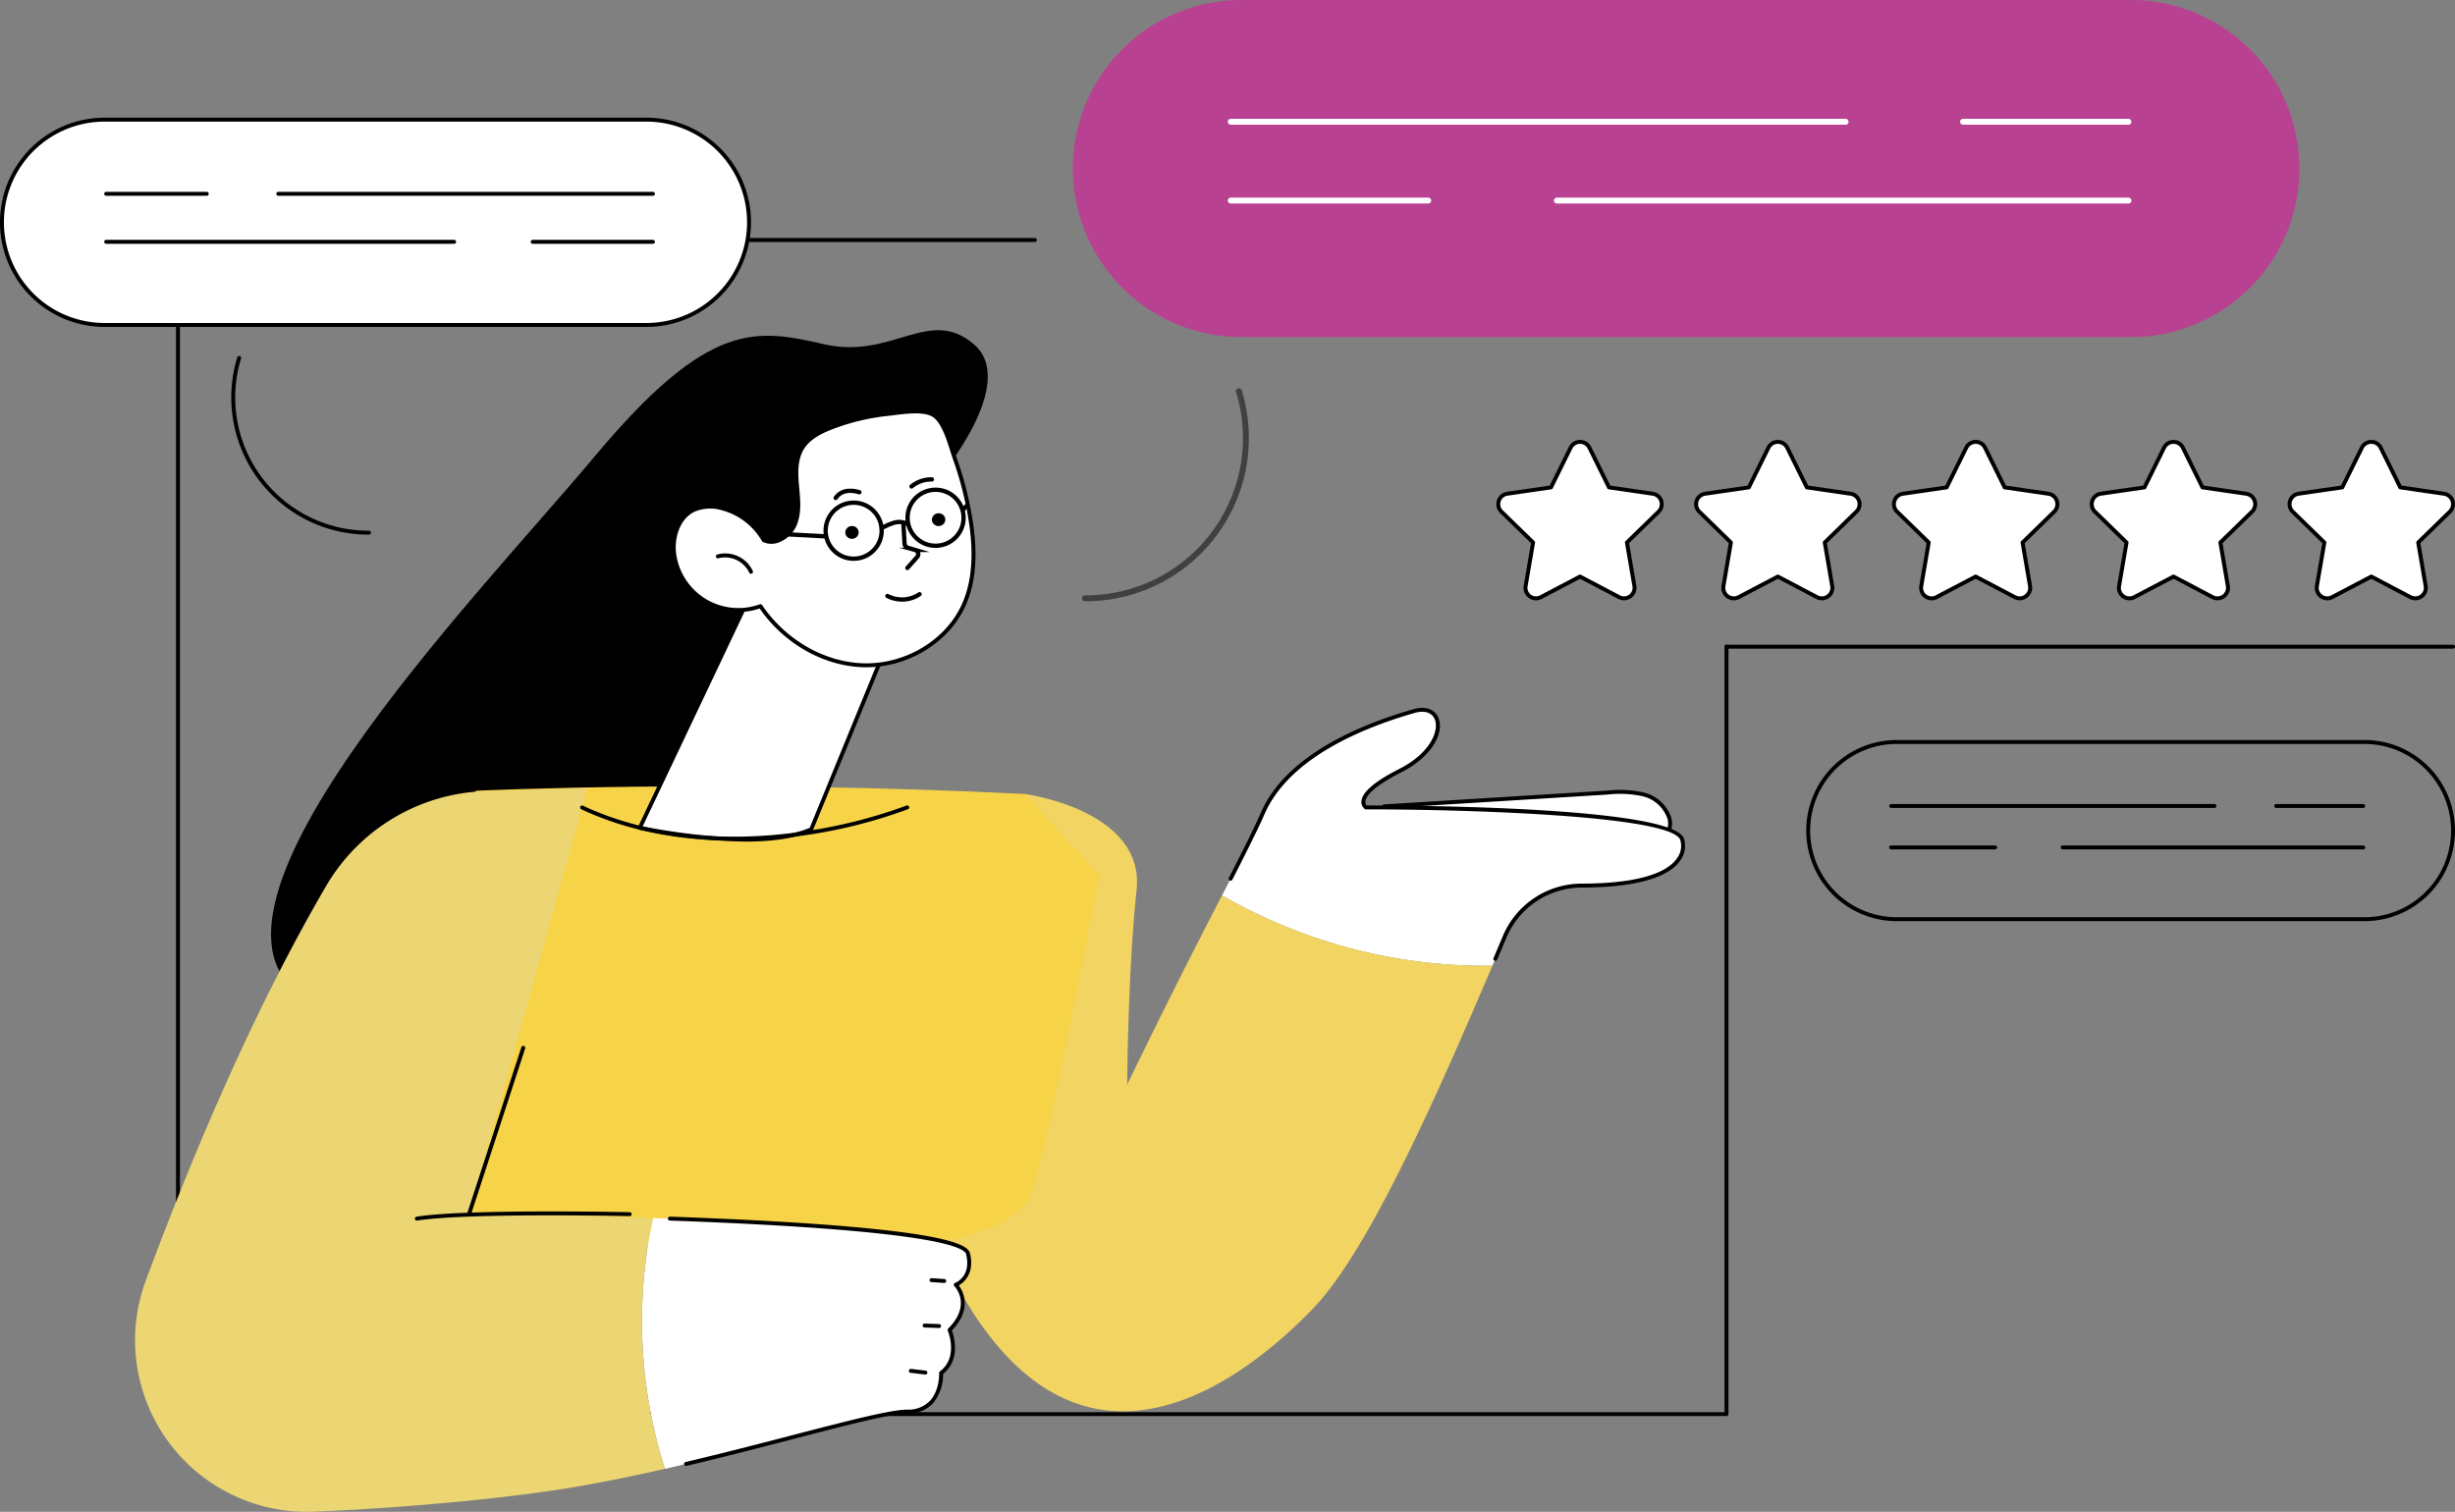 <svg xmlns="http://www.w3.org/2000/svg" width="569.422" height="350.721"><rect width="100%" height="100%" fill="#808080" stroke="none"/><g data-name="Group 956"><g data-name="Group 94"><path data-name="Path 186" d="M548.409 213.698H439.958a21.012 21.012 0 010-42.024h108.451a21.012 21.012 0 010 42.024zm-108.451-41.111a20.1 20.1 0 000 40.2h108.451a20.1 20.1 0 100-40.2z"/><g data-name="Group 93"><path data-name="Path 188" d="M548.12 187.439h-20.17a.457.457 0 010-.914h20.17a.457.457 0 010 .914z"/><path data-name="Path 189" d="M513.628 187.439h-74.97a.457.457 0 010-.914h74.97a.457.457 0 010 .914z"/><path data-name="Path 190" d="M548.12 197.05h-69.7a.457.457 0 010-.913h69.7a.457.457 0 110 .913z"/><path data-name="Path 191" d="M462.733 197.05h-24.075a.457.457 0 110-.913h24.075a.457.457 0 110 .913z"/></g></g><path data-name="Path 192" d="M400.449 328.509H41.283a.456.456 0 01-.457-.457V55.674a.456.456 0 01.457-.457h198.768a.457.457 0 010 .913H41.739v271.471h358.254V150.025a.457.457 0 11.913 0v178.028a.456.456 0 01-.457.456z"/><g data-name="Group 96"><path data-name="Path 193" d="M494.231 0H287.95a39.1 39.1 0 100 78.2h206.281a39.1 39.1 0 100-78.2z" fill="#b94191"/><path data-name="Path 194" d="M251.805 139.482h-.167a.685.685 0 010-1.37h.164a36.483 36.483 0 0034.892-47.174.685.685 0 011.31-.4 37.854 37.854 0 01-36.2 48.945z" fill="#404040"/><g data-name="Group 95" fill="#fff"><path data-name="Path 195" d="M493.681 28.932H455.32a.685.685 0 110-1.37h38.366a.685.685 0 110 1.37z"/><path data-name="Path 196" d="M428.072 28.932h-142.6a.685.685 0 110-1.37h142.6a.685.685 0 010 1.37z"/><path data-name="Path 197" d="M493.681 47.214H361.116a.685.685 0 010-1.37h132.565a.685.685 0 110 1.37z"/><path data-name="Path 198" d="M331.272 47.214h-45.8a.685.685 0 110-1.37h45.8a.685.685 0 110 1.37z"/></g></g><g data-name="Group 107"><path data-name="Path 199" d="M218.279 110.263s17.958-21.467 7.625-30.377-18.918 3.546-34.629 0-26.634-6-53.354 26.009-101.822 108.7-65.167 126.74 145.525-122.372 145.525-122.372z"/><g data-name="Group 103"><g data-name="Group 99"><g data-name="Group 97"><path data-name="Path 200" d="M386.989 189.247c-.9-2.566-3.408-4.3-6.035-5.006a25.291 25.291 0 00-8.114-.373l-51.8 3.2c11.531 6.052 24.479 8.728 37.4 9.493 5.364.321 32.37 3.553 28.549-7.314z" fill="#fff"/><path data-name="Path 201" d="M371.441 197.712c-4.233 0-8.35-.328-11.036-.542-.823-.066-1.5-.12-2-.149-14.508-.859-27.153-4.07-37.584-9.545a.457.457 0 01.184-.86l51.8-3.2a25.566 25.566 0 018.26.388 8.929 8.929 0 016.349 5.3 4.837 4.837 0 01-.513 4.8c-2.348 3.053-9.037 3.808-15.46 3.808zm-48.711-10.285c10.024 4.954 22.033 7.875 35.728 8.685.5.029 1.186.084 2.018.15 6.046.482 22.1 1.761 25.705-2.917a3.933 3.933 0 00.375-3.944 8.026 8.026 0 00-5.723-4.717 24.886 24.886 0 00-7.968-.359z"/></g><g data-name="Group 98"><path data-name="Path 202" d="M292.88 188.698c6.5-14.91 27.738-21.633 35.114-23.747s8.383 7.957-3.3 13.872-7.879 8.491-7.879 8.491 70-.134 73.309 7.283c0 0 4.38 10.789-23.234 10.849a19.447 19.447 0 00-17.9 11.9 1554.61 1554.61 0 01-2.835 6.695 122.229 122.229 0 01-62.714-16.321c4.295-8.278 7.789-15.241 9.439-19.022z" fill="#fff"/><path data-name="Path 203" d="M346.833 222.905a.457.457 0 01-.42-.636c.918-2.153 1.237-2.912 1.912-4.517l.246-.587a19.87 19.87 0 0118.32-12.177c14.985-.032 20.294-3.233 22.11-5.912a4.83 4.83 0 00.7-4.31c-2.573-5.759-52-7-72-7h-.885a.454.454 0 01-.256-.078 2.017 2.017 0 01-.786-1.773c.134-2.117 3.067-4.642 8.715-7.5 7.382-3.739 9.31-8.97 8.321-11.489-.637-1.622-2.391-2.2-4.693-1.538-12.813 3.675-29.255 10.732-34.821 23.491-1.282 2.939-3.786 8.039-7.443 15.16a.457.457 0 11-.812-.417c3.649-7.1 6.145-12.187 7.418-15.108 5.709-13.085 22.405-20.276 35.407-24 2.76-.791 4.98.007 5.794 2.082 1.3 3.316-1.326 8.872-8.758 12.637-7 3.547-8.153 5.75-8.217 6.747a1.145 1.145 0 00.3.88c7.955-.008 70.244.136 73.557 7.553a5.734 5.734 0 01-.77 5.155c-1.93 2.873-7.465 6.3-22.88 6.337a18.958 18.958 0 00-17.48 11.618l-.247.587c-.676 1.606-.994 2.366-1.914 4.521a.456.456 0 01-.418.274z"/><path data-name="Path 204" d="M237.673 184.193s27.962 3.682 25.951 22.34-2.184 45.094-2.184 45.094 9.387-19.587 22-43.913a122.228 122.228 0 0062.714 16.321c-11.809 27.69-28.319 65.686-41.428 79.342-18.517 19.294-61.187 50.968-89.589-19.756s22.536-99.428 22.536-99.428z" fill="#f1d461"/></g></g><g data-name="Group 100" fill="#f7d347"><path data-name="Path 205" d="M237.673 184.196l17.236 18.881s-12.157 65.418-15.906 74.123c-9.895 22.975-119.122 10.2-141.566 9.116s-33.677-22.259-34.416-30.672 47.4-72.2 47.4-72.2 57.945-2.762 127.252.752z"/><path data-name="Path 206" d="M225.753 281.269a.457.457 0 01-.156-.886c8.775-3.18 12.776-13.057 13.536-20.548.64-6.3-.256-12.729-1.123-18.947-.333-2.388-.677-4.857-.93-7.289-.4-3.836-.459-8.609 2.661-11.485a.457.457 0 01.619.672c-2.822 2.6-2.75 7.1-2.372 10.719.252 2.416.595 4.877.927 7.257.874 6.272 1.777 12.757 1.127 19.165-.787 7.755-4.961 17.99-14.134 21.315a.465.465 0 01-.155.027z"/></g><g data-name="Group 102"><path data-name="Path 207" d="M151.468 282.567c32.489 1.071 71.855 3.375 73.052 8.263 1.389 5.667-2.844 7.213-2.844 7.213s4.5 4.543-1.427 10.492c0 0 2.769 6.421-1.967 9.971 0 0 .456 8.943-7.867 8.965-6.431.016-30.653 7.47-56.2 13.283a112.979 112.979 0 01-2.747-58.187z" fill="#fff"/><path data-name="Path 208" d="M159.118 340.071a.456.456 0 01-.1-.9c8.831-2.089 17.38-4.309 24.924-6.268 12.65-3.285 22.642-5.879 26.472-5.888a6.925 6.925 0 005.232-2c2.349-2.474 2.183-6.447 2.181-6.487a.458.458 0 01.182-.388c4.4-3.3 1.848-9.365 1.822-9.426a.458.458 0 01.1-.5c5.519-5.541 1.595-9.676 1.425-9.849a.458.458 0 01.169-.75c.155-.058 3.827-1.493 2.557-6.675-.4-1.62-7.886-5.62-68.717-7.782a.456.456 0 11.032-.912c19.126.679 34.616 1.6 46.04 2.728 20.323 2.012 23.163 4.244 23.532 5.749 1.152 4.7-1.4 6.786-2.578 7.474.985 1.353 3.189 5.46-1.606 10.45.473 1.316 2.1 6.783-2.036 10.081a10.468 10.468 0 01-2.432 6.914 7.8 7.8 0 01-5.9 2.287c-3.715.009-13.657 2.591-26.244 5.859-7.548 1.96-16.1 4.181-24.943 6.272a.479.479 0 01-.112.011z"/><path data-name="Path 209" d="M33.825 297.046c10.372-27.954 24.824-62.518 41.954-91.733a44.393 44.393 0 0136.984-21.783l23.484-.716-27.457 98.852s19.6.139 42.673.9a112.979 112.979 0 002.747 58.187c-7.52 1.712-15.153 3.282-22.483 4.477-13.788 2.247-37.06 4.586-59.048 5.458a39.805 39.805 0 01-38.854-53.642z" fill="#ecd573"/><path data-name="Path 210" d="M219.022 297.628h-.031l-2.978-.2a.457.457 0 01.061-.911l2.978.2a.457.457 0 01-.03.912z"/><path data-name="Path 211" d="M217.827 308.077h-.016l-3.371-.113a.456.456 0 01.03-.912l3.372.113a.457.457 0 01-.015.913z"/><path data-name="Path 212" d="M214.654 318.875a.478.478 0 01-.054 0l-3.375-.4a.457.457 0 11.106-.907l3.376.4a.457.457 0 01-.053.91z"/><g data-name="Group 101"><path data-name="Path 213" d="M96.692 283.162a.457.457 0 01-.072-.907c11.511-1.848 49.06-1.048 49.438-1.04a.457.457 0 01.447.466.45.45 0 01-.466.447c-.378-.009-37.842-.806-49.273 1.028a.462.462 0 01-.074.006z"/><path data-name="Path 214" d="M108.79 282.123a.457.457 0 01-.434-.6l12.58-38.579a.457.457 0 11.869.283l-12.58 38.579a.457.457 0 01-.435.317z"/></g></g></g><g data-name="Group 106"><g data-name="Group 104"><path data-name="Path 215" d="M188.158 192.398l21.192-51.664-32.416-8.859-28.529 60.163s27.019 5.884 39.753.36z" fill="#fff"/><path data-name="Path 216" d="M172.861 195.238a131.36 131.36 0 01-24.554-2.753.457.457 0 01-.315-.642l28.529-60.163a.456.456 0 01.533-.245l32.416 8.859a.456.456 0 01.3.614l-21.193 51.664a.455.455 0 01-.241.245c-4.163 1.808-9.775 2.421-15.475 2.421zm-23.795-3.529c3.922.793 27.231 5.193 38.739.343l20.925-51.013-31.548-8.622zm39.091.69z"/></g><path data-name="Path 217" d="M170.175 195.012c-10.966 0-23.494-1.722-35.371-7.284a.457.457 0 01.387-.827c17.916 8.389 37.365 7.94 50.528 6.086a116.373 116.373 0 0024.52-6.1.457.457 0 11.341.847 117.4 117.4 0 01-24.734 6.153 112.865 112.865 0 01-15.671 1.125z"/><g data-name="Group 105"><path data-name="Path 218" d="M224.993 119.861c1.184 6.948 1.388 14.367-1.585 20.758-4.013 8.626-13.693 14-23.2 13.711s-18.5-5.827-23.821-13.712a15.027 15.027 0 01-19.974-11.839c-.619-4.02.82-8.695 4.478-10.472a9.785 9.785 0 016.723-.354 15.652 15.652 0 019.529 7.365c2.734 1.285 6.073-.863 7.231-3.653s.781-5.944.507-8.953-.371-6.249 1.229-8.812c1.477-2.367 4.133-3.709 6.735-4.717a51 51 0 0113.092-3.155c2.733-.286 7.939-1.273 10.483.205 2.737 1.591 4.047 7.343 5.043 10.133a80.274 80.274 0 013.53 13.495z" fill="#fff"/><path data-name="Path 219" d="M200.942 154.798q-.375 0-.75-.011c-9.208-.281-18.367-5.491-23.987-13.623a15.483 15.483 0 01-20.245-12.315c-.6-3.878.628-8.959 4.729-10.953a10.286 10.286 0 017.039-.385 16 16 0 019.736 7.451 3.983 3.983 0 003-.033 6.432 6.432 0 003.485-3.44c1.049-2.527.781-5.422.522-8.221l-.047-.515c-.27-2.964-.414-6.355 1.3-9.1 1.608-2.577 4.563-3.973 6.957-4.9a51.417 51.417 0 0113.209-3.182c.418-.044.895-.1 1.41-.169 2.981-.378 7.064-.9 9.35.434 2.384 1.385 3.7 5.547 4.658 8.585.208.659.4 1.281.586 1.789a80.854 80.854 0 013.553 13.571c1.473 8.64.942 15.518-1.622 21.027-3.872 8.319-13.204 13.99-22.883 13.99zm-24.558-14.637a.457.457 0 01.379.2c5.439 8.059 14.427 13.236 23.456 13.511 9.591.3 18.955-5.238 22.775-13.448 2.482-5.336 2.989-12.038 1.549-20.489a80.03 80.03 0 00-3.512-13.417c-.187-.523-.386-1.154-.6-1.821-.915-2.9-2.167-6.862-4.246-8.07-2.019-1.173-6.085-.659-8.777-.318-.523.066-1.006.127-1.429.172a50.5 50.5 0 00-12.975 3.126c-2.263.877-5.048 2.184-6.513 4.532-1.56 2.5-1.417 5.713-1.161 8.529l.047.514c.269 2.91.548 5.919-.588 8.656a7.376 7.376 0 01-4 3.941 4.794 4.794 0 01-3.847-.049.456.456 0 01-.2-.19 15.292 15.292 0 00-9.248-7.147 9.394 9.394 0 00-6.406.323c-3.522 1.711-4.792 6.322-4.226 9.992a14.57 14.57 0 0019.367 11.479.464.464 0 01.156-.026z"/></g><path data-name="Path 220" d="M174.194 133.104a.458.458 0 01-.419-.273 6.213 6.213 0 00-7.128-3.328.457.457 0 11-.256-.877 7.071 7.071 0 018.22 3.837.456.456 0 01-.418.64z"/></g></g><g data-name="Group 108"><path data-name="Path 225" d="M552.193 103.872l4.536 9.191 10.143 1.474a2.44 2.44 0 011.352 4.162l-7.34 7.154 1.733 10.1a2.44 2.44 0 01-3.541 2.572l-9.072-4.77-9.073 4.77a2.44 2.44 0 01-3.541-2.572l1.733-10.1-7.34-7.154a2.44 2.44 0 011.352-4.162l10.144-1.474 4.536-9.191a2.44 2.44 0 014.378 0z" fill="#fff"/><path data-name="Path 226" d="M539.794 139.268a2.9 2.9 0 01-2.852-3.389l1.692-9.865-7.168-6.987a2.9 2.9 0 011.606-4.941l9.905-1.439 4.43-8.976a2.879 2.879 0 012.6-1.615 2.878 2.878 0 012.6 1.615l4.43 8.976 9.906 1.439a2.9 2.9 0 011.606 4.941l-7.168 6.987 1.692 9.865a2.9 2.9 0 01-4.2 3.053l-8.86-4.658-8.86 4.658a2.9 2.9 0 01-1.359.336zm10.211-36.3a1.948 1.948 0 00-1.779 1.105l-4.536 9.192a.455.455 0 01-.344.25l-10.143 1.474a1.984 1.984 0 00-1.1 3.384l7.34 7.155a.458.458 0 01.131.4l-1.733 10.1a1.983 1.983 0 002.877 2.091l9.073-4.77a.455.455 0 01.425 0l9.073 4.77a1.984 1.984 0 002.878-2.091l-1.733-10.1a.456.456 0 01.131-.4l7.34-7.155a1.984 1.984 0 00-1.1-3.384l-10.143-1.474a.456.456 0 01-.344-.25l-4.536-9.192a1.946 1.946 0 00-1.777-1.105z"/></g><g data-name="Group 115"><path data-name="Path 225" d="M506.311 103.872l4.536 9.191 10.143 1.474a2.44 2.44 0 011.352 4.162l-7.34 7.154 1.733 10.1a2.44 2.44 0 01-3.541 2.572l-9.072-4.77-9.073 4.77a2.44 2.44 0 01-3.541-2.572l1.733-10.1-7.34-7.154a2.44 2.44 0 011.352-4.162l10.144-1.474 4.536-9.191a2.44 2.44 0 014.378 0z" fill="#fff"/><path data-name="Path 226" d="M493.912 139.268a2.9 2.9 0 01-2.852-3.389l1.692-9.865-7.168-6.987a2.9 2.9 0 011.606-4.941l9.905-1.439 4.43-8.976a2.879 2.879 0 012.6-1.615 2.878 2.878 0 012.6 1.615l4.43 8.976 9.906 1.439a2.9 2.9 0 011.606 4.941l-7.168 6.987 1.692 9.865a2.9 2.9 0 01-4.2 3.053l-8.86-4.658-8.86 4.658a2.9 2.9 0 01-1.359.336zm10.211-36.3a1.948 1.948 0 00-1.779 1.105l-4.536 9.192a.455.455 0 01-.344.25l-10.143 1.474a1.984 1.984 0 00-1.1 3.384l7.34 7.155a.458.458 0 01.131.4l-1.733 10.1a1.983 1.983 0 002.877 2.091l9.073-4.77a.455.455 0 01.425 0l9.073 4.77a1.984 1.984 0 002.878-2.091l-1.733-10.1a.456.456 0 01.131-.4l7.34-7.155a1.984 1.984 0 00-1.1-3.384l-10.143-1.474a.456.456 0 01-.344-.25l-4.536-9.192a1.946 1.946 0 00-1.777-1.105z"/></g><g data-name="Group 116"><path data-name="Path 225" d="M460.428 103.872l4.536 9.191 10.143 1.474a2.44 2.44 0 011.352 4.162l-7.34 7.154 1.733 10.1a2.44 2.44 0 01-3.541 2.572l-9.072-4.77-9.073 4.77a2.44 2.44 0 01-3.541-2.572l1.733-10.1-7.34-7.154a2.44 2.44 0 011.352-4.162l10.144-1.474 4.536-9.191a2.44 2.44 0 014.378 0z" fill="#fff"/><path data-name="Path 226" d="M448.029 139.268a2.9 2.9 0 01-2.852-3.389l1.692-9.865-7.168-6.987a2.9 2.9 0 011.606-4.941l9.905-1.439 4.43-8.976a2.879 2.879 0 012.6-1.615 2.878 2.878 0 012.6 1.615l4.43 8.976 9.906 1.439a2.9 2.9 0 011.606 4.941l-7.168 6.987 1.692 9.865a2.9 2.9 0 01-4.2 3.053l-8.86-4.658-8.86 4.658a2.9 2.9 0 01-1.359.336zm10.211-36.3a1.948 1.948 0 00-1.779 1.105l-4.536 9.192a.455.455 0 01-.344.25l-10.143 1.474a1.984 1.984 0 00-1.1 3.384l7.34 7.155a.458.458 0 01.131.4l-1.733 10.1a1.983 1.983 0 002.877 2.091l9.073-4.77a.455.455 0 01.425 0l9.073 4.77a1.984 1.984 0 002.878-2.091l-1.733-10.1a.456.456 0 01.131-.4l7.34-7.155a1.984 1.984 0 00-1.1-3.384l-10.143-1.474a.456.456 0 01-.344-.25l-4.536-9.192a1.946 1.946 0 00-1.777-1.105z"/></g><g data-name="Group 117"><path data-name="Path 225" d="M414.546 103.872l4.536 9.191 10.143 1.474a2.44 2.44 0 011.352 4.162l-7.34 7.154 1.733 10.1a2.44 2.44 0 01-3.541 2.572l-9.072-4.77-9.073 4.77a2.44 2.44 0 01-3.541-2.572l1.733-10.1-7.34-7.154a2.44 2.44 0 011.352-4.162l10.144-1.474 4.536-9.191a2.44 2.44 0 014.378 0z" fill="#fff"/><path data-name="Path 226" d="M402.147 139.268a2.9 2.9 0 01-2.852-3.389l1.692-9.865-7.168-6.987a2.9 2.9 0 011.606-4.941l9.905-1.439 4.43-8.976a2.879 2.879 0 012.6-1.615 2.878 2.878 0 012.6 1.615l4.43 8.976 9.906 1.439a2.9 2.9 0 011.606 4.941l-7.168 6.987 1.692 9.865a2.9 2.9 0 01-4.2 3.053l-8.86-4.658-8.86 4.658a2.9 2.9 0 01-1.359.336zm10.211-36.3a1.948 1.948 0 00-1.779 1.105l-4.536 9.192a.455.455 0 01-.344.25l-10.143 1.474a1.984 1.984 0 00-1.1 3.384l7.34 7.155a.458.458 0 01.131.4l-1.733 10.1a1.983 1.983 0 002.877 2.091l9.073-4.77a.455.455 0 01.425 0l9.073 4.77a1.984 1.984 0 002.878-2.091l-1.733-10.1a.456.456 0 01.131-.4l7.34-7.155a1.984 1.984 0 00-1.1-3.384l-10.143-1.474a.456.456 0 01-.344-.25l-4.536-9.192a1.946 1.946 0 00-1.777-1.105z"/></g><g data-name="Group 118"><path data-name="Path 225" d="M368.663 103.872l4.536 9.191 10.143 1.474a2.44 2.44 0 011.352 4.162l-7.34 7.154 1.733 10.1a2.44 2.44 0 01-3.541 2.572l-9.072-4.77-9.073 4.77a2.44 2.44 0 01-3.541-2.572l1.733-10.1-7.34-7.154a2.44 2.44 0 011.352-4.162l10.144-1.474 4.536-9.191a2.44 2.44 0 014.378 0z" fill="#fff"/><path data-name="Path 226" d="M356.264 139.268a2.9 2.9 0 01-2.852-3.389l1.692-9.865-7.168-6.987a2.9 2.9 0 011.606-4.941l9.905-1.439 4.43-8.976a2.879 2.879 0 012.6-1.615 2.878 2.878 0 012.6 1.615l4.43 8.976 9.906 1.439a2.9 2.9 0 011.606 4.941l-7.168 6.987 1.692 9.865a2.9 2.9 0 01-4.2 3.053l-8.86-4.658-8.86 4.658a2.9 2.9 0 01-1.359.336zm10.211-36.3a1.948 1.948 0 00-1.779 1.105l-4.536 9.192a.455.455 0 01-.344.25l-10.143 1.474a1.984 1.984 0 00-1.1 3.384l7.34 7.155a.458.458 0 01.131.4l-1.733 10.1a1.983 1.983 0 002.877 2.091l9.073-4.77a.455.455 0 01.425 0l9.073 4.77a1.984 1.984 0 002.878-2.091l-1.733-10.1a.456.456 0 01.131-.4l7.34-7.155a1.984 1.984 0 00-1.1-3.384l-10.143-1.474a.456.456 0 01-.344-.25l-4.536-9.192a1.946 1.946 0 00-1.777-1.105z"/></g><g data-name="Group 111"><g data-name="Group 110"><path data-name="Path 228" d="M568.965 150.482H400.45a.457.457 0 010-.913h168.515a.457.457 0 110 .913z"/></g></g><g data-name="Group 114"><g data-name="Group 112"><path data-name="Path 229" d="M24.273 27.757h125.649a23.816 23.816 0 110 47.631H24.273a23.816 23.816 0 110-47.631z" fill="#fff"/><path data-name="Path 230" d="M149.921 75.844H24.269a24.272 24.272 0 010-48.544h125.652a24.272 24.272 0 010 48.544zM24.269 28.213a23.359 23.359 0 000 46.718h125.652a23.359 23.359 0 100-46.718z"/></g><path data-name="Path 231" d="M85.465 124.027A31.812 31.812 0 0155.04 82.893a.457.457 0 01.873.268 30.9 30.9 0 0029.551 39.953h.138a.457.457 0 010 .913z"/><g data-name="Group 113"><path data-name="Path 232" d="M47.976 45.419H24.609a.457.457 0 010-.913h23.37a.457.457 0 010 .913z"/><path data-name="Path 233" d="M151.428 45.419H64.57a.457.457 0 110-.913h86.859a.457.457 0 110 .913z"/><path data-name="Path 234" d="M105.355 56.555H24.609a.457.457 0 010-.913h80.748a.457.457 0 010 .913z"/><path data-name="Path 235" d="M151.428 56.555h-27.893a.457.457 0 010-.913h27.892a.457.457 0 110 .913z"/></g></g><g data-name="Group 172"><path data-name="Path 314" d="M216.146 120.532a1.505 1.505 0 001.527 1.5 1.536 1.536 0 001.592-1.457 1.505 1.505 0 00-1.527-1.5 1.536 1.536 0 00-1.592 1.457z"/><path data-name="Path 315" d="M196.052 123.493a1.506 1.506 0 001.527 1.5 1.536 1.536 0 001.591-1.457 1.505 1.505 0 00-1.527-1.5 1.536 1.536 0 00-1.591 1.457z"/><path data-name="Path 316" d="M193.824 115.516c1.641-2.363 4.59-1.611 5.508-1.321" fill="none" stroke="#000" stroke-linecap="round" stroke-miterlimit="10"/><path data-name="Path 317" d="M211.428 112.848a7.185 7.185 0 014.716-1.629" fill="none" stroke="#000" stroke-linecap="round" stroke-miterlimit="10"/><path data-name="Path 318" d="M209.553 121.765l.258 4.352a1.089 1.089 0 00.793.968l1.618.484a1.042 1.042 0 01.718.7.987.987 0 01-.22.959l-2.258 2.527" fill="none" stroke="#000" stroke-linecap="round" stroke-miterlimit="10"/><path data-name="Path 319" d="M205.829 138.264a7.637 7.637 0 003.86.8 7.24 7.24 0 003.589-1.212" fill="none" stroke="#000" stroke-linecap="round" stroke-miterlimit="10"/></g><g data-name="Ellipse 14" transform="translate(191 116.112)" fill="none" stroke="#000"><circle cx="7" cy="7" r="7" stroke="none"/><circle cx="7" cy="7" r="6.5"/></g><g data-name="Ellipse 15" transform="translate(210 113.112)" fill="none" stroke="#000"><circle cx="7" cy="7" r="7" stroke="none"/><circle cx="7" cy="7" r="6.5"/></g><path data-name="Path 320" d="M191.489 124.432l-12.143-.641" fill="none" stroke="#000"/><path data-name="Path 321" d="M204.518 122.502a15.091 15.091 0 012.938-1.256 4.229 4.229 0 013.191.4" fill="none" stroke="#000" stroke-linecap="round"/><path data-name="Path 322" d="M223.2 118.395l1.132-1.181" fill="none" stroke="#000"/></g></svg>
